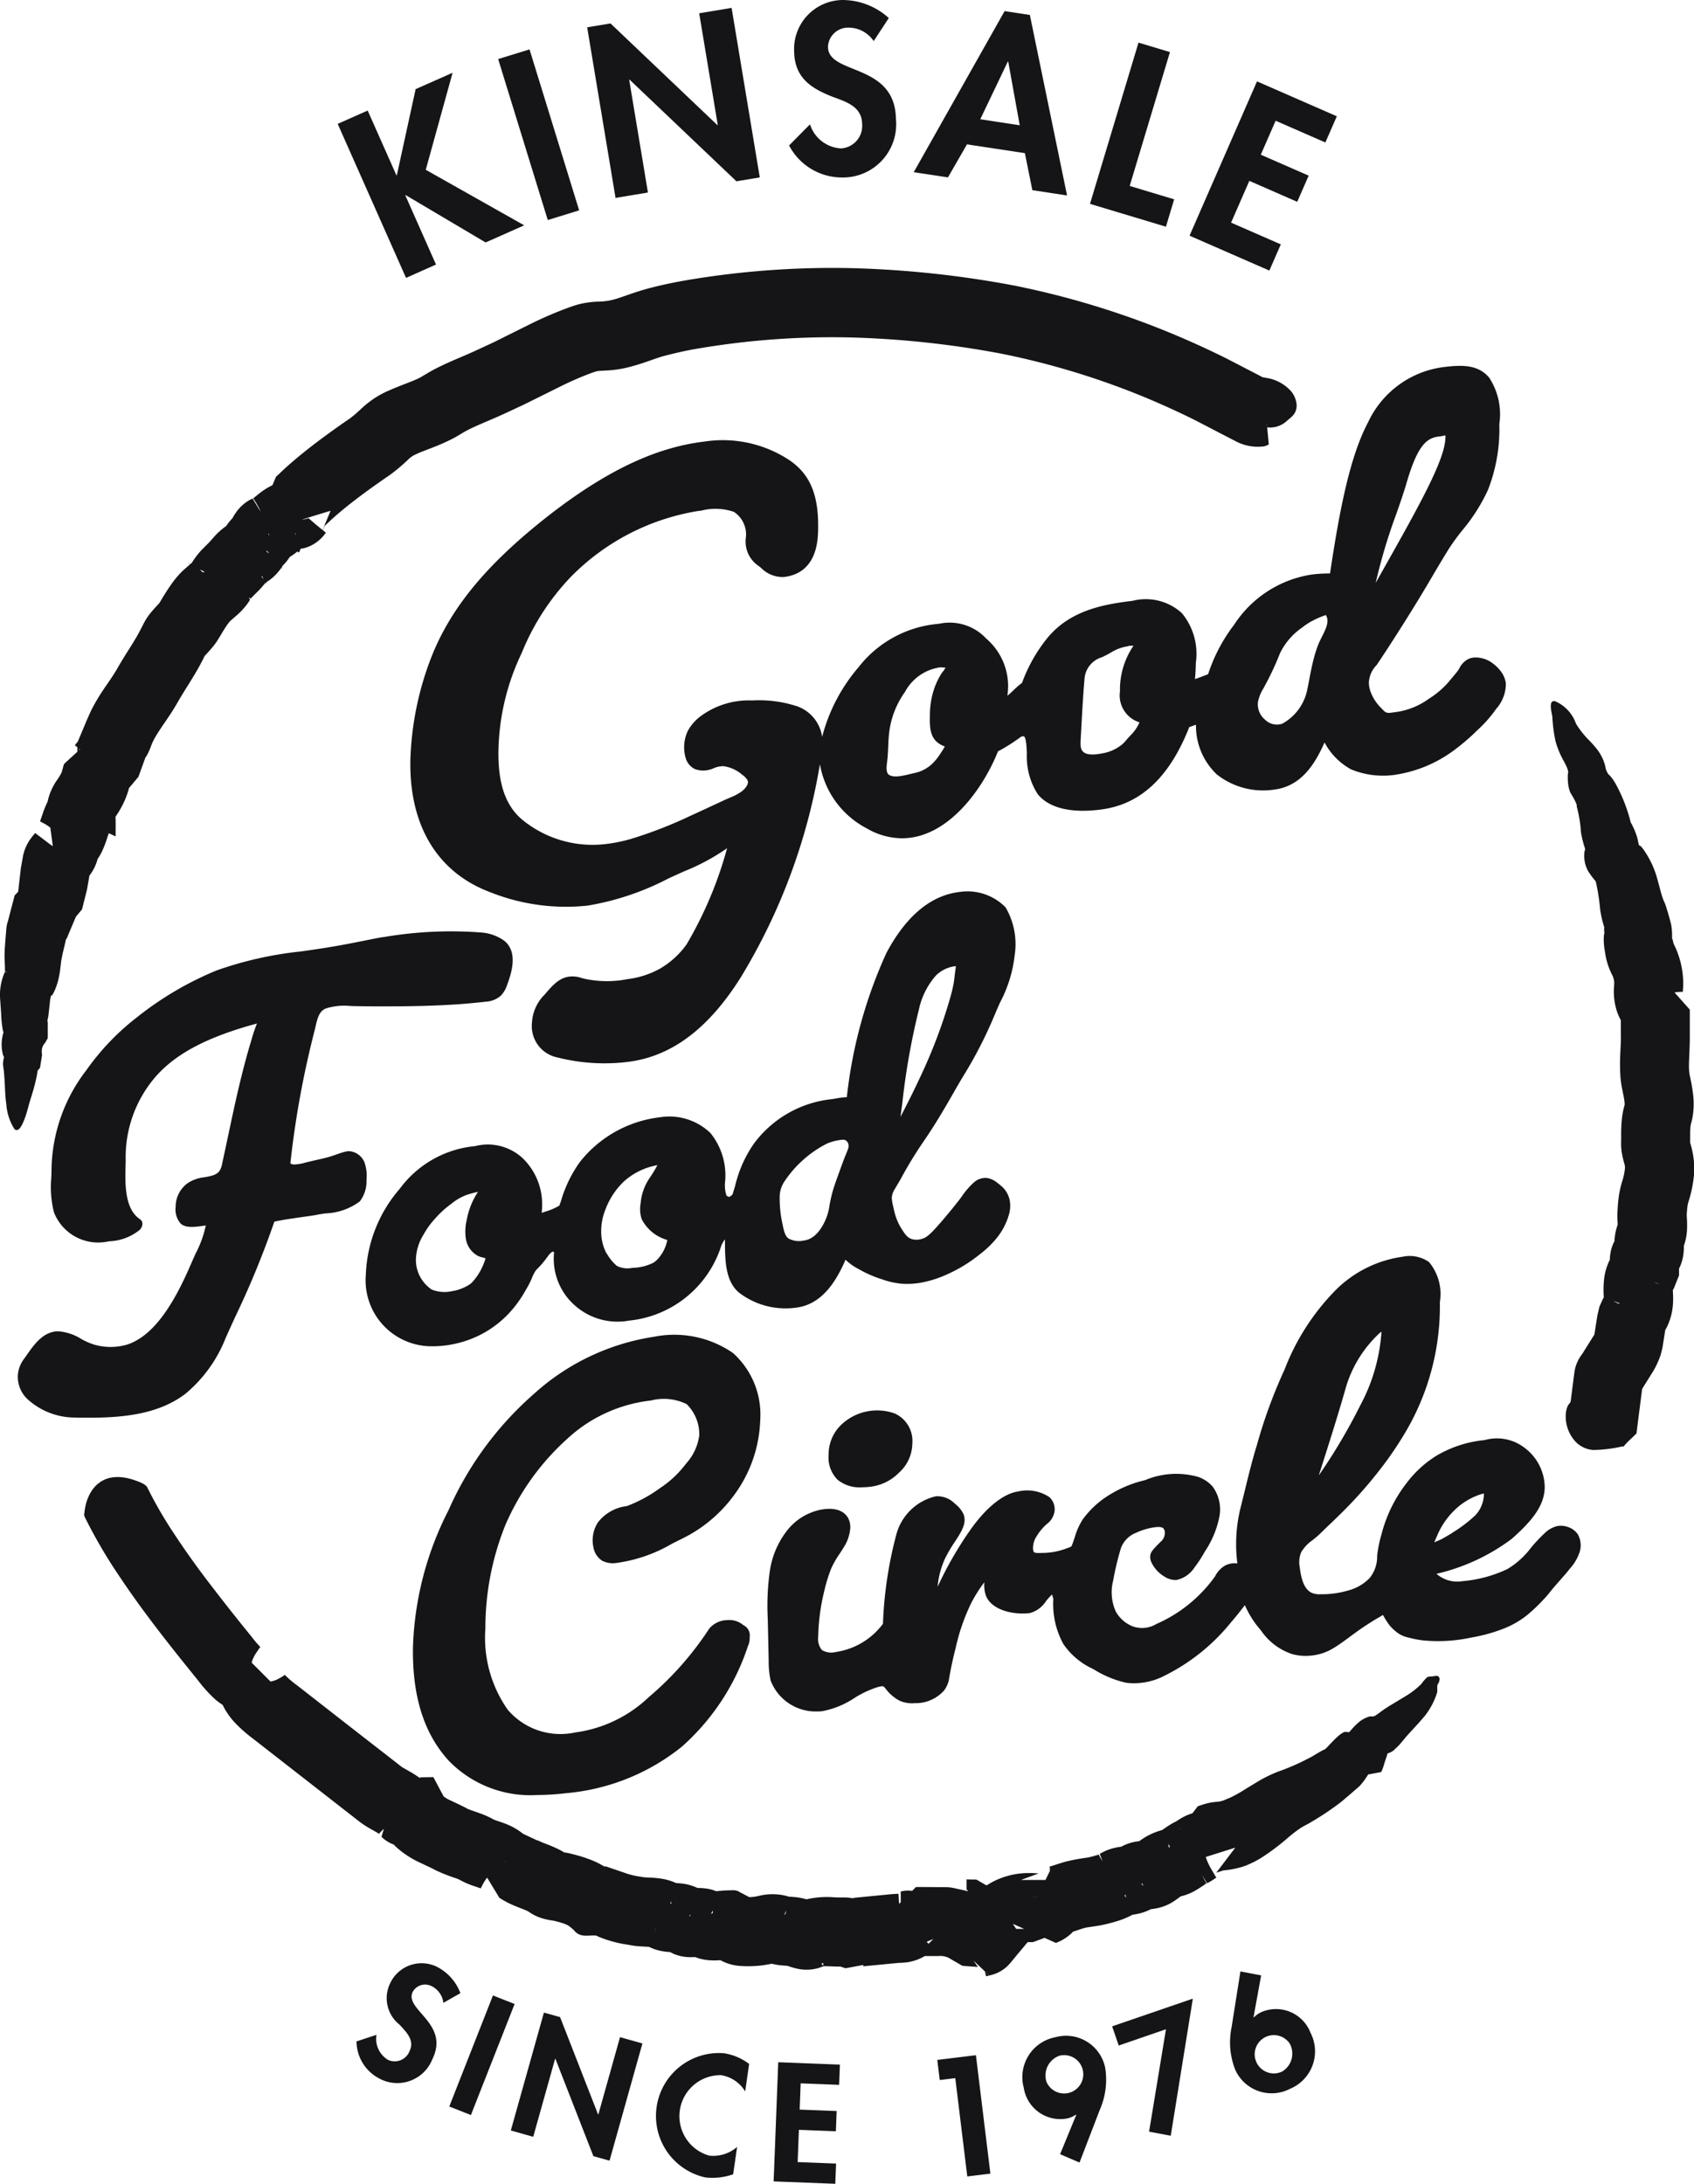 <svg xmlns="http://www.w3.org/2000/svg" viewBox="0 0 107.366 138.404"><g fill="#151518"><path d="M28.102 126.935a1.359 1.359 0 00-.743-1.057.9.9 0 00-1.2.358c-.561 1.143 2.365 1.987 1.247 4.265a2.391 2.391 0 01-3.373 1.226 2.679 2.679 0 01-1.438-2.348l1.266-.417a1.553 1.553 0 00.738 1.591 1.01 1.01 0 001.355-.552c.345-.7-.206-1.219-.635-1.686a2.139 2.139 0 01-.6-2.6 2.2 2.2 0 012.979-1.062 3.1 3.1 0 011.483 1.667zM29.847 134.045l-1.372-.54 2.769-7.038 1.372.54zM34.474 127.552l1.024.287 2.406 6.165.02.005 1.373-4.9 1.42.4-2.084 7.428-1.024-.287-2.406-6.165-.02-.006-1.387 4.945-1.42-.4zM47.229 132.551a2.18 2.18 0 00-1.531-1.033 2.6 2.6 0 00-.75 5.1 2.3 2.3 0 001.771-.553l-.252 1.736a3.978 3.978 0 01-1.761.2 3.989 3.989 0 011.174-7.872 3.515 3.515 0 011.6.678zM50.747 132.038l-.064 1.663 2.344.091-.049 1.282-2.344-.091-.079 2.044 2.435.094-.049 1.282-3.908-.151.292-7.553 3.907.151-.049 1.282zM59.561 131.827l-.156-1.274 2.449-.3.917 7.506-1.464.179-.761-6.232zM67.189 136.526l1.024-2.488-.024-.015a1.587 1.587 0 01-.552.24 2.343 2.343 0 01-2.75-1.942 2.573 2.573 0 012-3.206 2.532 2.532 0 013.157 1.921 4.736 4.736 0 01-.335 2.669l-1.289 3.352zm-.869-4.6a1.215 1.215 0 10.847-1.645 1.323 1.323 0 00-.844 1.651zM70.905 129.64l-.417-1.215 5.114-1.756-1.4 8.689-1.373-.26 1.07-6.488zM79.932 125.195l-.483 2.647.026.01a1.583 1.583 0 01.494-.341 2.344 2.344 0 013.094 1.325 2.57 2.57 0 01-1.293 3.544 2.529 2.529 0 01-3.483-1.211 4.734 4.734 0 01-.23-2.68l.562-3.546zm1.812 4.322a1.214 1.214 0 10-.49 1.776 1.322 1.322 0 00.49-1.776z"/><g><path d="M26.342 5.651l2.343-1.038-1.7 6.147 6.24 3.521-2.446 1.085-5.066-3-.025.012 1.946 4.388-1.9.845-4.33-9.76 1.9-.844 1.823 4.106.026-.011zM36.707 13.332l-1.989.613-3.144-10.201 1.988-.612zM37.215 1.732l1.48-.246 6.77 6.44h.028L44.315.843l2.054-.342 1.786 10.743-1.48.246-6.77-6.44h-.028l1.189 7.152-2.053.341zM55.374 2.604a1.918 1.918 0 00-1.614-.852 1.271 1.271 0 00-1.283 1.224c.029 1.8 4.25.981 4.307 4.563a3.375 3.375 0 01-3.453 3.709 3.782 3.782 0 01-3.318-2.029l1.324-1.338a2.194 2.194 0 001.954 1.525 1.427 1.427 0 001.349-1.565c-.018-1.1-1.043-1.4-1.883-1.712-1.383-.544-2.4-1.222-2.425-2.879A3.109 3.109 0 0153.396 0a4.384 4.384 0 012.936 1.143zM61.288 9.149l-1.206 2.093-2.169-.329L63.672.704l1.6.242 2.358 11.441-2.2-.334-.473-2.348zm2.614-5.245h-.027L62.13 7.558l2.5.38zM71.6 11.785l2.819.848-.522 1.735-4.813-1.447L72.159 2.7l1.993.6zM80.85 7.651l-.941 2.153 3.035 1.327-.726 1.66-3.035-1.328-1.157 2.647 3.152 1.378-.726 1.66-5.058-2.211 4.276-9.78 5.058 2.212-.726 1.66z"/></g><path d="M31.04 56.534a12.948 12.948 0 006.206.861 17.114 17.114 0 005.111-1.716c.356-.164.708-.325 1.059-.479a13.434 13.434 0 002.667-1.442 24.8 24.8 0 01-2.566 6.094 5.456 5.456 0 01-1.706 1.549 5.64 5.64 0 01-2.042.654 6.664 6.664 0 01-2.829-.049l-.083-.024a1.736 1.736 0 00-.8-.084c-.616.092-1.01.512-1.54 1.141a2.688 2.688 0 00-.8 1.764 2.028 2.028 0 001.608 2.215 12.137 12.137 0 004.439.286c2.77-.333 5.116-2.079 7.171-5.337a37.875 37.875 0 004.994-13.315c.016-.071.024-.147.038-.219a5.662 5.662 0 002.96 4.063 4.486 4.486 0 002.239.632 4.209 4.209 0 001.421-.253c2.22-.792 3.889-3.3 4.664-5.255a10.794 10.794 0 001.392-.876.334.334 0 01.24-.08c.151.045.182.646.2 1.084a4.419 4.419 0 00.684 2.578c.693.871 2.083 1.224 3.952.987 2.537-.3 4.389-2.016 5.655-5.227.1-.04.2-.075.3-.11l.127-.044a4.25 4.25 0 001.319 3.148 4.731 4.731 0 003.634.963c1.67-.2 2.568-1.555 3.195-2.99a4.134 4.134 0 001.687 1.709 5.3 5.3 0 002.667.359 8.3 8.3 0 003.792-1.527 13.713 13.713 0 001.558-1.331 8.112 8.112 0 001.128-1.269l.053-.075a2.377 2.377 0 00.607-1.622 1.639 1.639 0 00-.35-.791 2.192 2.192 0 00-.424-.419 1.8 1.8 0 00-1.123-.418 1.141 1.141 0 00-.452.084 1.3 1.3 0 00-.6.608l-.085.139c-.038.054-.222.275-.58.706a5.514 5.514 0 01-1.215 1.048l-.065.043a4.633 4.633 0 01-2.028.826l-.2.026c-.365.052-.464.065-.685-.176l-.062-.067a2.815 2.815 0 01-.723-1.118 1.609 1.609 0 01-.084-.621 1.72 1.72 0 01.493-1.025c.641-.959 1.279-1.946 1.895-2.932a99.637 99.637 0 001.7-2.806c.279-.474.538-.914.976-1.622a13.753 13.753 0 01.841-1.158 11.4 11.4 0 001.635-2.568 10.547 10.547 0 00.722-4.176 4.244 4.244 0 00-.641-2.944c-.648-.768-1.56-.83-2.743-.688a6.132 6.132 0 00-4.922 3.492c-1.13 2.12-1.791 5.375-2.424 9.605a8.611 8.611 0 00-1.233.079 7.157 7.157 0 00-4.835 3.155 10.56 10.56 0 00-1.658 3.146c-.164.073-.435.172-.68.259l-.155.056c.036-.353.051-.735.057-1.036a4.039 4.039 0 00-.892-3.152 3.4 3.4 0 00-3.125-.772c-1.885.226-4.017.619-5.452 2.427a9.947 9.947 0 00-1.548 2.771 5.377 5.377 0 00-.546.474c-.125.118-.246.233-.379.339a5.6 5.6 0 00.045-.607 3.99 3.99 0 00-1.4-3.024 3.164 3.164 0 00-2.994-.924 7.172 7.172 0 00-5.082 2.744 11.012 11.012 0 00-2.313 4.422 2.417 2.417 0 00-1.57-1.935 7.78 7.78 0 00-2.858-.374 5.142 5.142 0 00-3.309 1.025 2.928 2.928 0 00-.775.9 2.438 2.438 0 00-.129 1.751 1.112 1.112 0 00.6.683 1.589 1.589 0 001.167-.064 1.632 1.632 0 01.606-.131 2.262 2.262 0 011.208.55 1.045 1.045 0 01.339.357c.09.2-.126.5-.364.684a3.3 3.3 0 01-.767.408l-.3.132-.457.213c-.573.267-1.145.534-1.721.795A27.485 27.485 0 0140 53.166a9.873 9.873 0 01-1.5.314 7.035 7.035 0 01-5.252-1.411c-1.17-.886-1.7-2.331-1.656-4.546a14.949 14.949 0 011.473-6.136 15.223 15.223 0 013.137-4.849 14.575 14.575 0 018.018-4.148l.23-.028a3.6 3.6 0 012.065.079 1.713 1.713 0 01.76 1.616 1.855 1.855 0 00.722 1.752c.077.052.157.116.242.185a1.917 1.917 0 001.449.575c2.113-.254 2.152-2.349 2.165-3.037.04-2.194-.522-3.513-1.88-4.407a7.673 7.673 0 00-5.352-1.136c-2.98.359-5.991 1.757-9.477 4.4-4.117 3.156-6.524 6.008-7.8 9.248a19.514 19.514 0 00-1.335 6.55c-.074 4.128 1.711 7.093 5.031 8.347zm28.731-13.985a1.941 1.941 0 00-.117.161 4.91 4.91 0 00-.429.889 5.31 5.31 0 00-.289 1.693c-.015.853-.03 1.662.948 2.021a7.874 7.874 0 01-.454.7 3.275 3.275 0 01-.361.407 2.326 2.326 0 01-1.151.582l-.226.054c-.444.108-1.118.272-1.385.017-.161-.157-.118-.5-.078-.821s.052-.624.066-.938c.012-.28.024-.56.056-.839a5.535 5.535 0 011-2.612 3.01 3.01 0 012.235-1.569 1.82 1.82 0 01.194.01.579.579 0 00.145 0 .935.935 0 01-.154.245zm11.213 1.263a1.788 1.788 0 001.236 1.968 2.637 2.637 0 01-.6.86c-.1.107-.2.215-.292.33a1.8 1.8 0 01-.405.355 2.582 2.582 0 01-.973.405c-.333.066-1.031.2-1.315-.1-.111-.116-.17-.273-.144-.728l.046-.823c.055-1 .111-2.036.2-3.05a1.541 1.541 0 011.1-1.374 7.16 7.16 0 00.546-.281 2.809 2.809 0 011.01-.4.933.933 0 00.113-.025l.061-.021a2.545 2.545 0 00.265-.007h.013a4.926 4.926 0 00-.861 2.89zM83.54 40.88a7.9 7.9 0 00-.262.818c-.123.459-.212.929-.3 1.384-.041.21-.081.42-.124.628a3.167 3.167 0 01-1.589 2.159 1.07 1.07 0 01-1.1-.271 1.254 1.254 0 01-.437-1.095 2.524 2.524 0 01.334-.852 18.309 18.309 0 001.066-2.254 4.208 4.208 0 011.392-1.617 4.3 4.3 0 01.787-.5 6.017 6.017 0 01.726-.3c.227.375.044.8-.254 1.383-.086.175-.174.348-.239.517zm3.653-3.943a35.23 35.23 0 011.3-4.35c.246-.7.476-1.364.665-2.01.673-2.309 1.247-2.815 2.013-2.907.078-.009.152-.021.221-.033.089-.016.21-.036.207-.059a.369.369 0 01.014.142c-.025 1.419-1.642 4.289-4.09 8.633z"/><path d="M23.105 73.681a1.142 1.142 0 00-1-.725.958.958 0 00-.2.03c-.207.05-.414.122-.621.194-.159.055-.318.111-.477.155-.277.076-.556.139-.836.2l-.6.142a2.959 2.959 0 01-.722.127.461.461 0 01-.246-.072 59.765 59.765 0 011.535-8.416l.058-.25c.14-.605.254-.984.657-1.152a3.861 3.861 0 011.554-.157l.243.007c.736.017 1.472.019 2.2.016 1.194 0 2.767-.023 4.352-.13.6-.041 1.208-.1 1.807-.167a1.559 1.559 0 00.941-.387 1.805 1.805 0 00.4-.7c.321-.858.652-2.078-.18-2.766a2.852 2.852 0 00-1.4-.525 25.283 25.283 0 00-6.166.27c-.247.03-.607.1-1.106.2-.725.147-1.718.349-3 .547-.393.06-.787.116-1.183.173a23.376 23.376 0 00-5.38 1.206 20.745 20.745 0 00-5.063 2.979 15.541 15.541 0 00-3.2 3.348 10.539 10.539 0 00-2.208 6.362c0 .148-.008.3-.013.453a6.53 6.53 0 00.172 2.2 3.007 3.007 0 003.479 1.827 3.257 3.257 0 001.936-.71.564.564 0 00.19-.413.5.5 0 00-.029-.125.385.385 0 00-.146-.164c-.964-.657-.924-2.249-.894-3.412l.008-.313a7.785 7.785 0 011.89-5.288c1.288-1.474 3.287-2.528 6.429-3.377a9.676 9.676 0 00-.344 1.021l-.024.077c-.609 2.006-1.05 4.088-1.477 6.1q-.174.824-.353 1.647a1.379 1.379 0 01-.169.488c-.19.272-.548.337-.962.411a2.356 2.356 0 00-1.1.4 1.862 1.862 0 00-.725 1.477 1.365 1.365 0 00.328 1.069c.3.253.753.238 1.583.107a6.818 6.818 0 01-.633 1.759c-.083.182-.164.358-.234.52-.9 2.108-2.178 4.612-4.082 5.261a3.731 3.731 0 01-2.089.024 4.059 4.059 0 01-.858-.372 3.185 3.185 0 00-1.449-.481H3.69c-.943 0-1.535.848-1.969 1.467-.067.1-.131.187-.193.271a1.942 1.942 0 00-.4 1.084 1.963 1.963 0 00.582 1.447 4.47 4.47 0 002.922 1.194c.326.007.653.012.981.012 2.219 0 4.44-.222 6.139-1.516a8.77 8.77 0 002.552-3.542c.2-.448.407-.9.613-1.351a56.661 56.661 0 002.47-6.012c.327-.095 1.466-.255 1.976-.327.327-.046.582-.083.663-.1.168-.036.371-.066.591-.1a3.89 3.89 0 002.184-.757 2.089 2.089 0 00.427-1.376 2.556 2.556 0 00-.123-1.089zM28.157 85.28a6.772 6.772 0 002.28-.68 6.6 6.6 0 001.941-1.5 7.436 7.436 0 00.926-1.308l.062-.107a5.884 5.884 0 00.283-.537l.061-.143a2.548 2.548 0 01.221-.444c.021-.03.042-.059.065-.085s.074-.078.112-.115l.057-.057a5.831 5.831 0 00.491-.594l.062-.081a1.083 1.083 0 01.307-.308c.07.023.09.04.093.052a3.933 3.933 0 001.282 3.332 4.072 4.072 0 003.477.991 6.843 6.843 0 005.833-4.728 1.353 1.353 0 01.239-.417c0 1.292.006 2.621.882 3.366a4.843 4.843 0 003.629.958c1.626-.2 2.53-1.646 3.13-3.037a3.415 3.415 0 00.828.59 7.316 7.316 0 001.471.647 5.174 5.174 0 001.227.281 4.915 4.915 0 001.522-.12 6.472 6.472 0 001.208-.391 9.334 9.334 0 002.241-1.34 6.209 6.209 0 001.095-1.053 4.2 4.2 0 00.75-1.425 1.981 1.981 0 00.059-.982 1.717 1.717 0 00-.162-.429 1.59 1.59 0 00-.211-.3 3.164 3.164 0 00-.432-.37 1.332 1.332 0 00-.623-.288 1.1 1.1 0 00-.825.269 4.758 4.758 0 00-.769.887c-.087.119-.173.237-.261.346l-.08.1c-.158.2-.408.515-.86 1.046-.86 1.009-1.067 1.125-1.307 1.2a1.093 1.093 0 01-.717.008c-.26-.1-.4-.317-.637-.688a3.522 3.522 0 01-.384-.894 3.229 3.229 0 01-.08-.319l-.04-.185a2.68 2.68 0 01-.081-.5 1.089 1.089 0 01.2-.58c.063-.115.13-.228.2-.342s.147-.25.216-.377a25.1 25.1 0 011.386-2.268c.8-1.166 1.415-2.237 1.909-3.1.243-.423.463-.806.671-1.144a27.155 27.155 0 001.924-3.763c.119-.283.238-.554.353-.815a8.346 8.346 0 00.931-3.01 4.613 4.613 0 00-.577-3.021 3.379 3.379 0 00-2.924-.977c-1.822.219-3.381 1.52-4.631 3.867a29.71 29.71 0 00-2.507 9.137 4.38 4.38 0 00-.64.076 7.335 7.335 0 01-.366.057 7.046 7.046 0 00-4.882 2.808 7.85 7.85 0 00-1.19 2.673c-.056.19-.112.378-.171.561-.17.149-.224.15-.224.15a.656.656 0 01-.13-.07l-.024-.013a2.128 2.128 0 01-.1-.779 4.262 4.262 0 00-.917-3.187 3.757 3.757 0 00-3.214-1 7.577 7.577 0 00-5.063 2.835 8.126 8.126 0 00-1.2 2.48l-.1.281a3.614 3.614 0 01-.862.373l-.259.089a3.6 3.6 0 00.028-.454 4.045 4.045 0 00-1.246-3.024 3.245 3.245 0 00-3-.753 6.709 6.709 0 00-4.769 2.694 8.784 8.784 0 00-2.157 5.453 4.182 4.182 0 004.278 4.538 5.766 5.766 0 00.692-.043zm1.424-7.961a3.064 3.064 0 00-.051 1.213 1.487 1.487 0 00.766 1.065 1.41 1.41 0 00.3.1.977.977 0 01.182.057 4.782 4.782 0 01-.028.074 3.83 3.83 0 01-.852 1.471 1.611 1.611 0 01-.361.237 2.8 2.8 0 01-.871.291 2.178 2.178 0 01-1.307-.1 2.278 2.278 0 01-1-1.809 3.118 3.118 0 01.49-1.679 5.053 5.053 0 01.7-.977 6.266 6.266 0 011.013-.937l.067-.05a3.267 3.267 0 01.972-.553 5.764 5.764 0 01.693-.183 4.753 4.753 0 00-.713 1.78zm11.55-2.6a3.375 3.375 0 00-.529 1.559 2.014 2.014 0 00.069.988 2.607 2.607 0 001.624 1.321 2.476 2.476 0 01-.671 1.276 1.462 1.462 0 01-.23.174 3.05 3.05 0 01-1.307.314 1.521 1.521 0 01-.984-.118 2.775 2.775 0 01-.612-.732l-.081-.12a2.97 2.97 0 01-.306-1.3 3.62 3.62 0 01.271-1.429 4.755 4.755 0 011.175-1.781 4.281 4.281 0 012.118-1.025 9.134 9.134 0 01-.538.877zm11.935-.088c-.065.178-.122.342-.156.444a8.373 8.373 0 00-.339 1.346 3.609 3.609 0 01-.156.649c-.117.336-.569 1.442-1.456 1.549a1.408 1.408 0 01-.991-.131c-.235-.182-.306-.525-.459-1.353a7.585 7.585 0 01-.092-1.206 1.79 1.79 0 01.079-.588 1.856 1.856 0 01.174-.39 7.071 7.071 0 011.168-1.38 6.886 6.886 0 011.608-1.107 3.3 3.3 0 01.794-.213 1.427 1.427 0 01.2-.019.275.275 0 01.118.02.4.4 0 01.227.353c0 .123-.016.183-.167.544-.156.383-.289.751-.553 1.486zm4.005-3.85l.112-.817a44.93 44.93 0 011.056-5.979 4.761 4.761 0 011.076-2.154 2.085 2.085 0 011.266-.6 2.208 2.208 0 01-.033.281l-.032.245c-.024.217-.048.438-.09.651-.1.523-.265 1.048-.43 1.588a33.117 33.117 0 01-1.718 4.36q-.417.894-.868 1.773c-.114.224-.223.44-.34.656zM43.479 92.764a6.56 6.56 0 01-1.664 1.56 8.782 8.782 0 01-2.087 1.129 2.712 2.712 0 00-1.83 1.03 2.089 2.089 0 00-.278 1.624 1.26 1.26 0 00.552.812 1.5 1.5 0 00.87.141 9.49 9.49 0 003.567-1.233c.206-.1.414-.209.621-.31a8.921 8.921 0 003.252-2.7 8.439 8.439 0 001.7-4.795 5.241 5.241 0 00-1.726-4.273 6.559 6.559 0 00-5.012-1.027 14.589 14.589 0 00-7.618 3.632 21.1 21.1 0 00-5.4 7.362 20.4 20.4 0 00-2.251 8.63c-.056 3.148.688 5.521 2.278 7.256a7.208 7.208 0 005.631 2.159 15.105 15.105 0 001.808-.115 13.574 13.574 0 007.318-2.941 14.626 14.626 0 004.19-6.368 1.243 1.243 0 00.115-.585.714.714 0 00-.4-.754 1.376 1.376 0 00-1.027-.319 1.512 1.512 0 00-1.138.542 19.947 19.947 0 01-3.834 4.342 8.343 8.343 0 01-4.659 2.235 4.388 4.388 0 01-4.273-1.435 7.925 7.925 0 01-1.421-5.141 17.5 17.5 0 011.271-6.578 15.752 15.752 0 013.9-5.439 9.311 9.311 0 015.314-2.443 3.3 3.3 0 012.271.227 2.679 2.679 0 01.8 1.984 3.307 3.307 0 01-.84 1.791zM56.699 89.579a3.3 3.3 0 00-3.351.691 2.6 2.6 0 00-.83 1.927 1.988 1.988 0 00.568 1.585 2.19 2.19 0 001.517.479 4.756 4.756 0 00.573-.036 3.061 3.061 0 001.822-.909 2.519 2.519 0 00.826-1.824 1.909 1.909 0 00-1.125-1.913z"/><path d="M100 97.236a1.222 1.222 0 00-.641-.464 1.311 1.311 0 00-.665-.053 1.738 1.738 0 00-.8.456 10.027 10.027 0 00-.856.912 5.267 5.267 0 01-1.5 1.356 8.241 8.241 0 01-2.857.768 2 2 0 01-1.637-.466 12.762 12.762 0 004.767-2.213c1.24-1.1 2.072-2.068 2.093-3.259a3.15 3.15 0 00-1.3-2.532 2.86 2.86 0 00-2.5-.473 7.39 7.39 0 00-3.021.967 6.956 6.956 0 00-1.923 1.745 8.849 8.849 0 00-1.59 3.221 8.547 8.547 0 00-.287 1.39 2.146 2.146 0 01-.476 1.422 2.9 2.9 0 01-1.35.785 5.9 5.9 0 01-1.766.241 1.243 1.243 0 01-.565-.094c-.514-.259-.667-.959-.757-1.676a1.592 1.592 0 01.11-.909 2.467 2.467 0 01.715-.752c.154-.123.306-.247.443-.38l.629-.607c.284-.271.568-.541.845-.82a27.6 27.6 0 002.866-3.347c.429-.6.827-1.212 1.182-1.826a15.684 15.684 0 002.1-8.107 3.151 3.151 0 00-.692-2.539 2.146 2.146 0 00-1.675-.332 7.452 7.452 0 00-4.19 2.066 14.618 14.618 0 00-3.284 5.078 31.937 31.937 0 00-1.757 4.793c-.3.97-.541 1.966-.776 2.929q-.124.506-.25 1.01a9.531 9.531 0 00-.289 2.329 9.3 9.3 0 00.078 1.224.066.066 0 000 .012 1.31 1.31 0 00-.752.115 1.633 1.633 0 00-.662.7 8.978 8.978 0 01-3.723 3.02 1.751 1.751 0 01-1.494.149 2.117 2.117 0 01-1.075-.942 2.977 2.977 0 01-.165-1.962 17.968 17.968 0 01.493-2.058 1.654 1.654 0 01.954-.967 4.059 4.059 0 011.3-.364.763.763 0 01.218 0 .479.479 0 01.2.061.433.433 0 01.107.359.719.719 0 01-.132.37.607.607 0 01-.122.135c-.054.052-.131.125-.248.246-.288.3-.389.429-.418.627a.809.809 0 00.089.473 2.094 2.094 0 00.824.876 1.3 1.3 0 00.736.209 1.812 1.812 0 001.156-.8 7.579 7.579 0 00.614-.937l.037-.064a6.068 6.068 0 00.9-2.1 2.447 2.447 0 00-.411-2.03 2.19 2.19 0 00-.894-.6 5.092 5.092 0 00-3.379.2 7.6 7.6 0 00-2.664 1.2 5.867 5.867 0 00-1.272 1.267 4.144 4.144 0 00-.525 1.162c-.07.209-.136.407-.212.576a4.963 4.963 0 01-.988.321 4.327 4.327 0 01-.855.087c-.324.015-.483 0-.531-.052a.372.372 0 01-.054-.183 1.336 1.336 0 01.212-.8 3.374 3.374 0 01.648-.786 1.227 1.227 0 00.509-.894 1.046 1.046 0 00-.339-.824 2.53 2.53 0 00-2-.35c-.328.04-1.516.33-2.991 2.409a23.237 23.237 0 00-2.089 3.625 5.463 5.463 0 01.465-1.779 9.208 9.208 0 01.632-1.078c.42-.644.783-1.2.53-1.776a1.816 1.816 0 00-.526-.627 1.558 1.558 0 00-1.212-.475 3.383 3.383 0 00-2.491 2.37 25.538 25.538 0 00-.862 5.712 4.541 4.541 0 01-2.99 1.788 1.144 1.144 0 01-.881-.127 1.1 1.1 0 01-.234-.83 13.119 13.119 0 01.377-2.874 10.059 10.059 0 01.423-1.4 5.436 5.436 0 01.547-.976c.088-.135.176-.271.262-.412a2.607 2.607 0 00.422-1.207 1.251 1.251 0 00-.086-.564c-.252-.595-.943-.814-1.888-.607a3.64 3.64 0 00-1.9 1.142 5.434 5.434 0 00-1.23 2.778 15.762 15.762 0 00-.123 2.972l.058 2.648a5.792 5.792 0 00.12 1.255 3.058 3.058 0 002.958 1.97 2.857 2.857 0 00.32-.018 5.559 5.559 0 002.086-.867 6.431 6.431 0 011.078-.537c.556-.216.68-.172.685-.17.066.026.1.066.189.179a2.521 2.521 0 00.525.517 1.816 1.816 0 00.381.233 1.881 1.881 0 00.9.136 2.4 2.4 0 001.873-.8 1.8 1.8 0 00.3-.639 23.36 23.36 0 01.435-2.053 12.635 12.635 0 011.012-2.9 9.213 9.213 0 01.807-1.27 2.074 2.074 0 00.091.826c.331.912 1.691 1.262 2.8 1.127a1.779 1.779 0 001.024-.767 4.5 4.5 0 01.378-.413v.012c.036.118.074.236.08.261a5.273 5.273 0 00.633 2.867 4.607 4.607 0 001.861 1.573l.112.062a6.547 6.547 0 002.01.822 4.156 4.156 0 002.44-.452 12.61 12.61 0 004.182-3.35c.3-.35.6-.719.9-1.117a6.091 6.091 0 00.969 1.54l.066.084a3.873 3.873 0 001.963 1.478 3.254 3.254 0 001.256.09 3.334 3.334 0 00.34-.056 3.036 3.036 0 00.319-.086 3.106 3.106 0 00.3-.115q.145-.064.283-.141a6.837 6.837 0 00.546-.346l.283-.2.621-.458q.177-.129.356-.254c.131-.091.263-.181.4-.27s.3-.192.446-.285c.135-.083.23-.136.306-.18s.148-.083.214-.128l.058-.034a.248.248 0 00.026-.016l.041.072a4.932 4.932 0 00.385.592 2.873 2.873 0 00.546.5 1.845 1.845 0 00.68.275l.085.022a6.011 6.011 0 00.8.15 9.941 9.941 0 003.067-.181 10.362 10.362 0 002.134-.6 5.83 5.83 0 001.33-.765 10.441 10.441 0 001.13-1.067 5.2 5.2 0 00.358-.412c.1-.121.223-.279.51-.607l.2-.227c.2-.229.357-.4.573-.678a2.934 2.934 0 00.582-.938 1.426 1.426 0 00-.072-1.253zm-6.506-1.189a8.767 8.767 0 01-1.382 1.056c-.161.113-.342.215-.719.431-.016.008-.107.055-.457.2l-.03.013c.036-.095.083-.2.107-.251l.055-.124a4.8 4.8 0 01.331-.665 4.93 4.93 0 01.672-.878 4.887 4.887 0 01.467-.428 4.363 4.363 0 01.5-.333 3.808 3.808 0 011.01-.417 1.973 1.973 0 01-.553 1.396zm-9.91-2.537c.709-2.212 1.286-4.043 1.74-5.656a7.678 7.678 0 012.113-3.364l.123-.1a11.486 11.486 0 01-1.341 4.67 36.354 36.354 0 01-2.635 4.449z"/><g><path d="M5.573 45.475zM5.511 56.392l.157-.9a2.9 2.9 0 00.517-1.048 3.716 3.716 0 00.273-.469 6.732 6.732 0 00.345-.9l.075-.22.014-.035c.005 0 0-.013.012-.01l.2.094.2.094c.048.009.013-.078.024-.1v-.181c0-.28.008-.611-.008-.92v-.032l.048-.071c.039.008.053.01 0 0a6.12 6.12 0 00.361-.6 5.462 5.462 0 00.31-.7 4.963 4.963 0 00.137-.448l.037-.044.2-.239.2-.239.1-.12.05-.06.012-.015.441-1.216c.037-.054.077-.107.109-.164a4.818 4.818 0 00.247-.563l.069-.177.04-.086a4.2 4.2 0 01.2-.373c.156-.267.361-.569.6-.918s.509-.747.771-1.209c.173-.306.375-.632.595-.984s.458-.732.695-1.149c.118-.209.236-.428.35-.656l.076-.157c0 .008 0 0 0 0l.325-.357c.1-.108.2-.231.329-.4s.25-.376.286-.435c.225-.376.4-.667.556-.874l.094-.12.051-.05.45-.391a4.854 4.854 0 00.394-.4 3.57 3.57 0 00.251-.318l.113-.169.02-.033.01-.016c.02.022-.145-.273-.067-.143l.112.068a.061.061 0 00.007-.01l.066-.075.414-.413c.1-.1.213-.223.332-.367l.1-.115.036-.035c.061.1.092.142.023-.019l.13-.083c.086-.057.163-.118.242-.181a3.168 3.168 0 00.374-.374c.091-.109.159-.2.213-.278.095.1.064.05.017-.024.041-.059.068-.1.089-.134l.114-.117a3.053 3.053 0 00.315-.414c.15-.094.287-.189.385-.266l.117-.094c.045.115.1.113.171-.137l.026-.021a2.267 2.267 0 00.43-.111 2.3 2.3 0 00.536-.282 2.567 2.567 0 00.56-.539l.06-.076.008-.011-.2-.163.107-.257.012-.012.4-.373c.546-.5 1.147-.982 1.773-1.455s1.271-.929 1.959-1.4a11.252 11.252 0 001.156-.972 1.582 1.582 0 01.5-.34c.544-.265 1.4-.5 2.425-1.043a8.21 8.21 0 00.384-.223l.2-.12q.194-.112.425-.225c.305-.151.653-.3 1.031-.462s.819-.35 1.2-.528l1.167-.543 2.248-1.117a20.651 20.651 0 012.065-.9l.246-.085.055-.014a2.241 2.241 0 01.31-.032c.166-.01.414-.019.706-.047a7.218 7.218 0 00.892-.149c1.112-.27 1.853-.62 2.462-.766a23.562 23.562 0 012.232-.476 50.859 50.859 0 019.539-.673 60.132 60.132 0 019.534 1.03 49.287 49.287 0 019.11 2.775c1.074.45 2.13.927 3.179 1.452l1.575.818 1.02.528a3 3 0 001.734.3 1.139 1.139 0 00.176-.057l.1-.043a.116.116 0 00.025-.021l.011-.01-.1-1.057v-.021a1.49 1.49 0 00.168.012 1.55 1.55 0 001.1-.438c.273-.236.566-.4.6-.922a1.513 1.513 0 00-.488-1.076 2.658 2.658 0 00-1.335-.692c-.558-.091-.35-.083-.391-.089l-2.248-1.165a57.05 57.05 0 00-3.436-1.567 53.668 53.668 0 00-9.945-3.036 64.394 64.394 0 00-10.3-1.113 55.276 55.276 0 00-10.36.735c-.87.147-1.757.326-2.651.567-1 .272-1.79.621-2.3.727a4.12 4.12 0 01-.876.091 6.363 6.363 0 00-.93.115 5 5 0 00-.55.146l-.344.119a24.763 24.763 0 00-2.514 1.09l-2.224 1.106-1.1.51c-.374.174-.686.308-1.087.478s-.8.344-1.247.561c-.22.108-.447.227-.678.361l-.492.292c-.442.254-1.2.478-2.166.913a5.765 5.765 0 00-.861.482 7.028 7.028 0 00-.71.562 8.677 8.677 0 01-.741.646c-.684.47-1.405.979-2.1 1.506s-1.4 1.091-2.085 1.715l-.512.484-.016.016c.312-.747.054-.138-.229.534a4.292 4.292 0 00-.638.375c-.31.226-.472.378-.548.432l-.033.025c0 .008-.015-.01.008.017l.088.129c.057.087.112.18.161.27a2.611 2.611 0 01.16.3.9.9 0 01.041.1c-.224-.362.513.848-.5-.805l-.017.008-.149.076a2.594 2.594 0 00-.372.249l-.182.163a2.708 2.708 0 00-.249.28 3.283 3.283 0 00-.247.369l-.06.107a3.263 3.263 0 00-.391.488 4.763 4.763 0 00-.691.6l-.4.449-.468.47a4.975 4.975 0 00-.616.808l-.038.034-.062.054c-.265-.13-.2-.091-.011.01l-.418.366a4.782 4.782 0 00-.386.4c-.139.162-.2.245-.295.369a14.537 14.537 0 00-.793 1.227l-.054.088-.069.08c-.095.11-.254.259-.508.574a4.032 4.032 0 00-.352.515l-.147.28-.059.123-.238.445c-.174.307-.377.633-.6.986s-.46.735-.7 1.155c-.149.261-.339.55-.574.892s-.5.723-.762 1.176a8.886 8.886 0 00-.386.732l-.09.2-.046.114-.009.009c.5-1.188-.438 1.034-.634 1.506l-.081.1-.066.078-.025.03c.126.114-.247-.165.144.158v.28l-.115.105-.512.468a1.8 1.8 0 00-.231.228l-.049.181-.076.279a1 1 0 01-.049.118 4.062 4.062 0 01-.31.487 4.237 4.237 0 00-.394.769l-.09.271-.061.25v.008l-.123.261-.126.316-.218.638-.014.035c0 .007 0 0 0 0l.178.094a2.745 2.745 0 01.42.259c.032.025.046.039.056.048l.156 1.167c-.052-.033-.1-.061-.169-.111l-.947-.717-.107.124a3.078 3.078 0 00-.181.232 2.827 2.827 0 00-.476 1.059l-.147.816-.168 1.49-.221.226-.267 1.016-.156.6a2.072 2.072 0 00-.111.558l-.027.329-.035.418-.031.436c-.012.222-.019.466-.012.716l.021.462v.245c0 .023 0 .03.008.035l.107.047.025.013h.006c-.288-.063-.08-.017-.145-.031l-.007.016-.038.089a3.519 3.519 0 00-.261 1.615l.063.909a7.369 7.369 0 00.113 1.1c.01.036.026.068.039.1a2.688 2.688 0 00-.1 1.106c.051.336.115.476.1.387l.03.108a1.539 1.539 0 00-.041.173 1.41 1.41 0 00-.021.243.194.194 0 000 .051l.048.358c.026.236.042.478.055.721.03.485.034.969.106 1.4a3.328 3.328 0 00.521 1.6c.205.174.418-.043.666-.73.134-.345.22-.8.417-1.39.091-.3.192-.643.283-1.049.038-.171.072-.353.1-.55a1.186 1.186 0 00.151-.181l.128-.8a1.959 1.959 0 01-.018-.2.755.755 0 01.162-.515.845.845 0 00.1-.145l.067-.119.034-.062.017-.031v-.987a.394.394 0 010-.236c.011-.051.023-.087.033-.158l.033-.276.062-.552a2.379 2.379 0 01.07-.448.129.129 0 01.019-.038.148.148 0 01.033-.018c.005.014.016-.045.017.028l.017-.031.034-.062a3.17 3.17 0 00.123-.248 3.967 3.967 0 00.176-.48 5.565 5.565 0 00.167-.818l.072-.609.075-.368.073-.313.09-.382.038-.167c.014-.061.026-.123.029-.109.008-.012.025-.026.033-.025l.222-.529.368-.868.387-.464zm74.8-29.548l.005-.017v-.014l-.018.207v-.041a.889.889 0 01.006-.115v-.008zm-63.24 7.084c-.019-.018-.037-.035-.054-.049s0-.031 0-.045l.011-.022zm-.131 1.076c-.066-.034-.026-.084-.044-.126l.175.214a.563.563 0 00-.131-.088zm1.755-1.212l.045.023a.5.5 0 000 .09.781.781 0 01-.034-.091s-.011-.014-.011-.022zm2.5-1.49c.025-.007.032-.009 0 0zm-.244.071l-.506 1.217-.4-.325-.37-.319-.108-.1c-1.202.308.665-.258 1.386-.473zm-4.223 4.354a.5.5 0 00-.059-.079c-.041-.034-.089-.069-.076-.13v-.041c-.026-.047.052.099.136.251zm-.742-2.884l.016.015c.112.125.293.316-.016-.015zm-1.76-.361c-.043-.027-.031-.022 0 .003zm-1.231 2.777h-.113c-.051.019-.1-.045-.139-.09a.6.6 0 00-.067-.079l.319.169zm-11.33 31.2zm-1.07-1.078zm1.022 1.081h-.005zm4.6-16.016h.032l-.044-.003zm-1.2-3.907l-.013.012.033-.092.035.029z"/><path d="M8.167 49.936c.007-.008 0 0 0 0s-.002.011 0 0zM8.168 49.934zM90.83 106.239c-.086.033-.269-.017-.393.073a2.991 2.991 0 00-.351.412 5.412 5.412 0 01-1.065.814l-.871.526c-.168.1-.347.217-.538.351l-.292.215-.15.1a.349.349 0 01-.234.052.408.408 0 00-.194.023 2.017 2.017 0 00-.53.272 3.816 3.816 0 00-.555.542 1.5 1.5 0 00-.129.145c-.039.043-.145 0-.207 0l-.053-.006a.554.554 0 00-.177.066 2.084 2.084 0 00-.233.169 4.569 4.569 0 00-.335.314c-.294.3-.549.6-.592.574-.138.066-.324.175-.486.269s-.3.19-.517.293a13.989 13.989 0 01-1.884.824 8.741 8.741 0 00-1.19.564l-.851.514a9.2 9.2 0 01-.97.556 2.726 2.726 0 01-.277.114 1.578 1.578 0 01-.526.169l-.07.006-.248.025-.18.028a4.112 4.112 0 00-.516.133l-.273.092-.025.008h-.014V114.494l-.328.428a3.224 3.224 0 00-.621.259c-.19.107-.305.184-.371.229-.1-.235-.143-.33 0 0l-.05.033-.038.018-.1.049-.169.095-.211.132-.238.162-.125.086a4.194 4.194 0 00-1.387.661l-.056.04-.208.031a3 3 0 00-.778.24l-.156.081a4.118 4.118 0 00-.581.116 3.261 3.261 0 00-.321.108 3.334 3.334 0 00-.406.2l-.049.029h-.012l.18.471-.015-.022-.028-.044-.117-.2c-.135-.255-.065-.128-.1-.154l-.068.025-.286.082-.31.075a13.5 13.5 0 00-1.441.268c-.6.18-.918.3-.975.3-.01 0-.009 0-.011.006.01.074.012.174.014.212v.064c-.37.758.576-1.178-.28.574h-1.558c2.538-.931.41-.151 1.127-.415l-.112-.008-.229-.012a7.186 7.186 0 00-.487 0 4.872 4.872 0 00-2.326.688l-.131.082c-.061.007-.236-.124-.348-.18s-.28-.184-.356-.183h-.2l-.337-.008c-.082-.028-.033.077-.045.119v.492c.013.021-.028 0 .029.055l.085.09-.046-.011-.107-.025-.213-.049-.427-.094a2.852 2.852 0 00-.816-.085l-1.452-.011h-.258l-.247.247a2.007 2.007 0 00-.424-.01 2.553 2.553 0 00-.295.045c0 .264 0 .133 0 0v.685l-.1.1-.014-.182-.026-.383v-.069h-.126l-.3.02-.163.016-1.3.126-.65.063-.082.008-.1.01c-.07.009-.134.023-.2.037a2.4 2.4 0 00-.472-.05h-.414l-.285-.011a5.782 5.782 0 00-1.747.13l-.033-.011a3.821 3.821 0 00-.75-.137l-.333-.024h-.005a3.347 3.347 0 00-.364-.092 3.6 3.6 0 00-1.366.009l-.3.065-.136.024a2.827 2.827 0 01-.3.025h-.041l-.08-.045c-.067-.038-.136-.07-.2-.105.02-.3.015-.236 0 0-.093-.048-.185-.1-.277-.142a.765.765 0 00-.506-.142 9.868 9.868 0 00-1.022.061 3.273 3.273 0 00-.363-.119 3.531 3.531 0 00-.826-.087 3.19 3.19 0 00-.971-.28 4.855 4.855 0 00-.382-.03 3.709 3.709 0 00-.785-.254 6.771 6.771 0 00-1.029-.1l-.231-.015-.171-.03a4.9 4.9 0 01-.878-.192l-1.35-.463H38.3l-.29-.163a5.9 5.9 0 00-.59-.267 9.172 9.172 0 00-1.026-.325l-.261-.066a4.714 4.714 0 00-.348-.067h-.018a5.542 5.542 0 00-.551-.289c-.37-.168-.665-.27-.848-.346l-.205-.091a.354.354 0 00-.045-.023c.006.007.041.043.023.026l-.034-.034c-.148-.03-.085-.024-.122-.034l-.046-.022-.788-.369a4.054 4.054 0 00-.951-.571c-.321-.135-.564-.206-.715-.258l-.177-.065-.057-.032-.118-.064-.225-.109a5.698 5.698 0 00-.407-.169c-.494-.179-.808-.278-.867-.317l-.265-.139-.317-.154-.5-.237a1.981 1.981 0 01-.433-.254l-.016-.026-.169-.317-.16-.3c.033-.026.041-.033 0 0l-.132-.251-.144-.273c-.013-.064-.066-.058-.119-.054h-.147l-.6.011c-.007 0-.009.023-.011.053a6.911 6.911 0 00-.7-.446l-.405-.232-.062-.042-.185-.143-.921-.719-1.85-1.437-3.686-2.876a6.148 6.148 0 01-.693-.583l-.053-.062c-.025 0 .035-.031-.042.018-.115.07-.178.119-.279.17a1.644 1.644 0 01-.6.228l-1.19-1.192a.7.7 0 01.038-.151 2.232 2.232 0 01.205-.41c.054-.088.12-.182.2-.3l.1-.136a6.2 6.2 0 01-.525-.617A137.608 137.608 0 0113.009 100a53.005 53.005 0 01-2.014-2.854 26.792 26.792 0 01-1.688-2.933 1.183 1.183 0 00-.3-.214c-2.666-1.2-3.552.658-3.654 1.866a.391.391 0 00.037.315 31.445 31.445 0 001.939 3.366 60.07 60.07 0 002.179 3.087c1 1.335 2.036 2.62 3.058 3.885a8.629 8.629 0 001.092 1.2 4.631 4.631 0 00.46.339c.037.079.074.158.114.228a4.709 4.709 0 00.678.919 9.251 9.251 0 001.149 1.006l3.662 2.855 1.831 1.427.916.714.275.215a5 5 0 00.415.292c.258.164.46.269.6.351a2.6 2.6 0 01.253.154.045.045 0 00.009.008c.03-.043.131-.147.163-.18l.11-.105.037-.031c.138-.452-.186.613-.151.505l.132.118a2.279 2.279 0 00.348.237c.062.034.124.065.187.092l.03.011.072.025.152.153a5.993 5.993 0 001.52 1l.55.258.207.1.251.131a11.2 11.2 0 001.309.513l.131.054.118.061a5.231 5.231 0 00.9.38l.381.131h.006l.053-.11c.053-.117.144-.264.173-.319l.114-.174.062-.076.771 1.273c-.162-.107.057.039.189.123l.317.175c.2.1.389.184.547.248.327.132.551.213.68.273a.934.934 0 01.176.1 2.949 2.949 0 00.733.362 4.609 4.609 0 00.786.174l.056.009.138.036a5.079 5.079 0 01.546.168 1.56 1.56 0 01.16.072.394.394 0 01.086.056c.1.074.2.155.309.252.4.531.951.3 1.422.353l.147.071a7.71 7.71 0 001.875.508c.025.007.369.071.532.083.2.021.347.027.48.033l.3.016h.008a3.4 3.4 0 00.318.137 3.008 3.008 0 00.3.092 3.615 3.615 0 00.716.1c.084.045.169.09.256.126a2.741 2.741 0 001.078.2h.1l.161-.005a3.03 3.03 0 00.293.1l.25.056a3.831 3.831 0 00.427.05 4.793 4.793 0 00.618-.009l.239.114a3.028 3.028 0 00.965.246 7.465 7.465 0 00.779.019 7.008 7.008 0 00.791-.067l.248-.043.155-.027.087-.019a3.755 3.755 0 00.6.105l.392.029.135.045a4.382 4.382 0 00.489.136 2.722 2.722 0 001.206-.005 2.313 2.313 0 00.237-.069l.121-.045.06-.025.014-.006c.014 0 .035-.012.063-.006.077 0 .222 0 .432.008l.369.014H53.27l.019.007.272.092.019.006h.024l1.112-.206c.053.544.08.813.009.08h.038l.082-.008.65-.063 1.3-.126.183-.017a4.124 4.124 0 00.632-.054c.031 0 .07-.016.1-.023-.158.159-.186.186 0 0a2.9 2.9 0 00.9-.354h.872a1.1 1.1 0 01.474.049l.113.031.928.539h.01l.157.012.631.046.158.011h.022c.79 1.135.374.536-.276-.4l1 .944c.047-.01.109-.025.2-.051a2.305 2.305 0 00.962-.555l.194-.21.025-.031.05-.06.1-.122.2-.243.406-.485.3-.358H65.47c.68-.249-1.171.43.735-.269l.1.044c-.033.038-.028.033 0 0 1.054.469 1.84.819.619.273h.008l.016-.007.033-.013.132-.055a2.891 2.891 0 00.6-.365 2.118 2.118 0 00.3-.274c.333-.1.569-.194.7-.223.133-.049.465-.074 1.09-.185l.346-.077.231-.059c.169-.045.364-.1.59-.173a4.949 4.949 0 00.76-.327l.043-.025.1-.014c.061-.009.138-.022.224-.04a3.383 3.383 0 00.852-.3l.062-.007a3.8 3.8 0 00.445-.081l.03-.009c.165.218.133.175 0 0a2.939 2.939 0 00.712-.282 4.22 4.22 0 00.339-.217l.276-.2.025-.017.022-.005a3.441 3.441 0 00.858-.336c.547-.32.753-.5.745-.482 0-.008.007.011-.005-.011l-.116-.215-.079-.15-.036-.074-.017-.038-.008-.019.3.5c-.009.009.3-.156.353-.2l.2-.129.034-.023-.119-.205-.2-.338a4.2 4.2 0 01-.308-.647 1.038 1.038 0 01-.034-.126l1.865-.587-1.2 1.58h.016l.031-.009.059-.018.1-.033.227-.077.235-.024a5.569 5.569 0 001.12-.252 6.336 6.336 0 001.036-.509 14.4 14.4 0 001.778-1.343c.2-.168.386-.312.565-.441.088-.063.173-.12.253-.168.064-.046.306-.163.447-.247a17.632 17.632 0 001.845-1.21c.2-.139.449-.363.667-.545l.68-.59a3.753 3.753 0 00.416-.525l.149-.227.238-.044.582-.109a2.485 2.485 0 00.195-.526l.168-.508c.011-.052.032-.1.042-.143l.188-.073c.244-.128.318-.229.25-.185a2.474 2.474 0 00.351-.337l.254-.3c.1-.127.217-.257.336-.389.238-.263.5-.536.746-.823a4.523 4.523 0 001.026-1.788c.01-.215-.032-.488.077-.551a1.067 1.067 0 00.073-.259.231.231 0 00-.057-.156c-.055-.078-.176-.065-.356-.032zm-64.178 6.48c.033-.081.052-.12 0 0zm-.9 2.068l.026-.021v.017c-.011.013-.02.002-.027.004zm6.288 3.194a.1.1 0 01-.009.033h-.027zm9.19 5.409c0-.006 0 .009 0 0zm.237-.967c.021-.056.042-.1.061-.142a.56.56 0 01.046-.085zm1.089-1.939v.017c-.046.1 0 .155-.017.172l-.037-.024-.018-.012-.009-.006zm1.2.845c-.102.112-.362.409-.004 0zm-.029.109l-.037-.019.074-.084a.366.366 0 00-.012.047c-.01.009.005.094-.029.056zm.508 2.6zm.122-1.3l.007-.019v-.017zm.726-1.447l-.014.006h-.007c.255-.459-.353.632.125-.226a.649.649 0 00-.009.15c-.005.055-.074.043-.099.067zm4.647.06l-.013.014-.007.007c-.2.514-.055.142.117-.309a.688.688 0 00-.022.147.156.156 0 01-.079.139zm1.456 1V122.333l.01.025zm.867 2.1l.061-.017c.037-.009.1-.04.068.011a1.347 1.347 0 00-.011.136zm13.7-4.213c-.649-.017-.477-.014-.008-.004zm-13.011.816zm3.559 2.725l-.008-.003zm2.429-.714l.426-.176-.3.3zm5.674-.818c.191-.003.333-.003-.008-.003zm0 0l-.209-.319.715.319zm6.858-2.135h.013l.057-.015c.041 0 0 .067.023.117.009.021.017.046.025.07zm3.569-4.2v.007l-.011.014-.036-.083c.01.012.02.026.038.055zm-2.5 3.46h.01l.021.006.041.012c.032 0 .03.064.037.093s.01.035.016.053zm1.751-2.261l-.041-.271c0 .011.009.021.013.033.024.073.078.094.091.149l-.041.058zm.937-.738l.008-.007c0 .015.006.03.011.045v.014zm2.535 2.172zm8.455-7.29l-.007-.011c-.067-.099-.255-.416-.006.003zm-.057-.1l.049.083-.031-.049zm1.489-.593v.006zM57.098 119.876c0-.134 0-.261 0 0z"/><path d="M62.7 125.206c.428.405.339.32 0 0zM62.422 124.95l.006.022.063.274.109-.019.1-.02-.278-.262zM56.957 120.024s0-.006 0 0zM57.1 119.875zM104.924 81.284h.006zM107.285 73.075c-.049-.266-.107-.457-.14-.575l-.022-.081v-.474a5.271 5.271 0 01.02-.544 1.091 1.091 0 01.023-.14l.028-.109a3.755 3.755 0 00.086-.38 5.02 5.02 0 00.032-1.384 9.929 9.929 0 00-.163-.987l-.063-.3a3.296 3.296 0 01-.025-.2c-.05-.46.047-1.338.039-2.288v-1.624l-.967-1.088c.05-.009.1-.018.164-.025.084-.008.189-.016.306-.017h.057v-.013l.022-.419c0-.183 0-.368-.019-.554a5.625 5.625 0 00-.6-2.085s0-.016-.026-.133l-.033-.136h-.015c-.007.017-.012-.028-.013-.194a3.722 3.722 0 00-.063-.745q-.086-.352-.194-.717l-.116-.378-.064-.194-.033-.07a2.7 2.7 0 01-.135-.339c-.1-.278-.187-.68-.338-1.2a5.838 5.838 0 00-.854-1.82 2.744 2.744 0 00-.174-.223.139.139 0 00-.034-.023l-.059-.03c-.049-.031-.037-.05-.062-.122l-.056-.271a3.288 3.288 0 00-.094-.318 4.425 4.425 0 00-.187-.448 2.84 2.84 0 00-.155-.3 10.462 10.462 0 00-.592-1.716l-.173-.367-.088-.172-.044-.083-.011-.02-.09-.167-.007-.01-.026-.038a2.425 2.425 0 00-.317-.422c-.185-.149-.174-.331-.211-.3-.018-.089-.041-.218-.081-.361a1.9 1.9 0 00-.059-.182 2.053 2.053 0 00-.088-.222 3.09 3.09 0 00-.365-.6 7.791 7.791 0 00-.587-.648 5.7 5.7 0 01-.733-.954 2.394 2.394 0 00-1.33-1.425c-.31-.055-.32.273-.171.953a10.165 10.165 0 00.2 1.57 5.64 5.64 0 00.48 1.187c.225.4.375.739.312.852a3.173 3.173 0 000 .545 2.114 2.114 0 00.158.7c.273.428.457.832.389.832a8.21 8.21 0 01.278 1.666 6.513 6.513 0 00.238.975.379.379 0 01.023.165h-.02l-.011.064a.621.621 0 00-.016.138 1.976 1.976 0 00.246 1.134c.108.163.221.327.347.483l.1.114.023.043a.344.344 0 01.021.058 12.973 12.973 0 01.265 1.733 7.56 7.56 0 00.208.945l.046.155c.015.048 0 .043 0 .066a1.417 1.417 0 00.017.309c.008.075-.017-.022-.023.079l-.018.186a4.1 4.1 0 00.032.669l.076.474a4.432 4.432 0 00.405 1.218 1.244 1.244 0 01.148.484v.118l-.016.253a4.017 4.017 0 00.177 1.452 3.409 3.409 0 00.26.6v.944c.023.7-.106 1.468-.025 2.653.015.183.039.375.071.572l.092.46c.047.227.081.417.094.551a.977.977 0 01.008.173l-.068.268a5.431 5.431 0 00-.106.628 9.362 9.362 0 00-.047 1.012v.351a3.855 3.855 0 00.032.73 5.486 5.486 0 00.151.676l.049.182a.906.906 0 01.005.22 3.957 3.957 0 01-.161.757 6.776 6.776 0 00-.2.824 8.363 8.363 0 00-.091.816l-.024.388c-.006.2 0 .355.007.481l.01.189.032.009-.032-.009v.085c-.033.1-.064.192-.09.29a3.322 3.322 0 00-.09.5c0 .032-.015.063-.017.1 0 .054 0 .108-.007.163-.023.043-.049.087-.068.131a2.649 2.649 0 00-.222 1.032 3.658 3.658 0 00-.357 1.159 6.4 6.4 0 00-.033 1.144c-.165-.086-.218-.113 0 0 0 .037 0 .068.005.1l-.04.059-.01.016-.006.008-.211.47-.01.037-.038.148-.088.38-.011.067-.021.133-.042.267-.084.534-.036.224-.533.85-.14.223c-.023.064-.18.256-.256.385a2.452 2.452 0 00-.339.95l-.18 1.409-.057.449-.168.222a1.606 1.606 0 00-.136.534 2.347 2.347 0 00.648 1.8 1.752 1.752 0 001.073.493 8.735 8.735 0 001.821-.218c.127 0 .135-.014.163-.051a.75.75 0 01.06-.075c.07-.073.121-.136.212-.221l.5-.479.361-2.832.729-1.165a5.872 5.872 0 00.442-.978c.041-.175.093-.346.126-.524l.049-.311.084-.534.034-.214a2.981 2.981 0 00.142-.27 3.852 3.852 0 00.344-1.357 5.51 5.51 0 00.012-.518l-.014-.324a.6.6 0 010-.081l.038-.048.012-.015.339-.85v-.431l.027-.051a2.775 2.775 0 00.128-.317 3.1 3.1 0 00.151-1v-.075l.068-.21a3.7 3.7 0 00.129-.747 6.785 6.785 0 00-.01-.871 1.8 1.8 0 01.011-.347 3.92 3.92 0 01.041-.394 2.611 2.611 0 01.094-.355 8.049 8.049 0 00.315-1.628 5.266 5.266 0 00-.086-1.331zm-6.691-19.213H100.666zm4.572 27.541a1.277 1.277 0 01-.27-.125l-.038-.027.069.034zm-1.648-3.579c.02.006.015 0 0 0zm.43 1.346h.006c.033.016.023.011-.008 0zm-1.6.173l-.009.011-.006.008.023-.029zm-.088 3.12a1.9 1.9 0 01.279.095c.029.037.085-.012.094.017l-.013.037-.007.018v.009zm3.319 1.555zm.554-21.117z"/><path d="M102.525 77.54c-.266-.081-.197-.056 0 0zM107.123 72.418zM107.123 72.418c0 .007 0 .004 0 0z"/></g></g></svg>